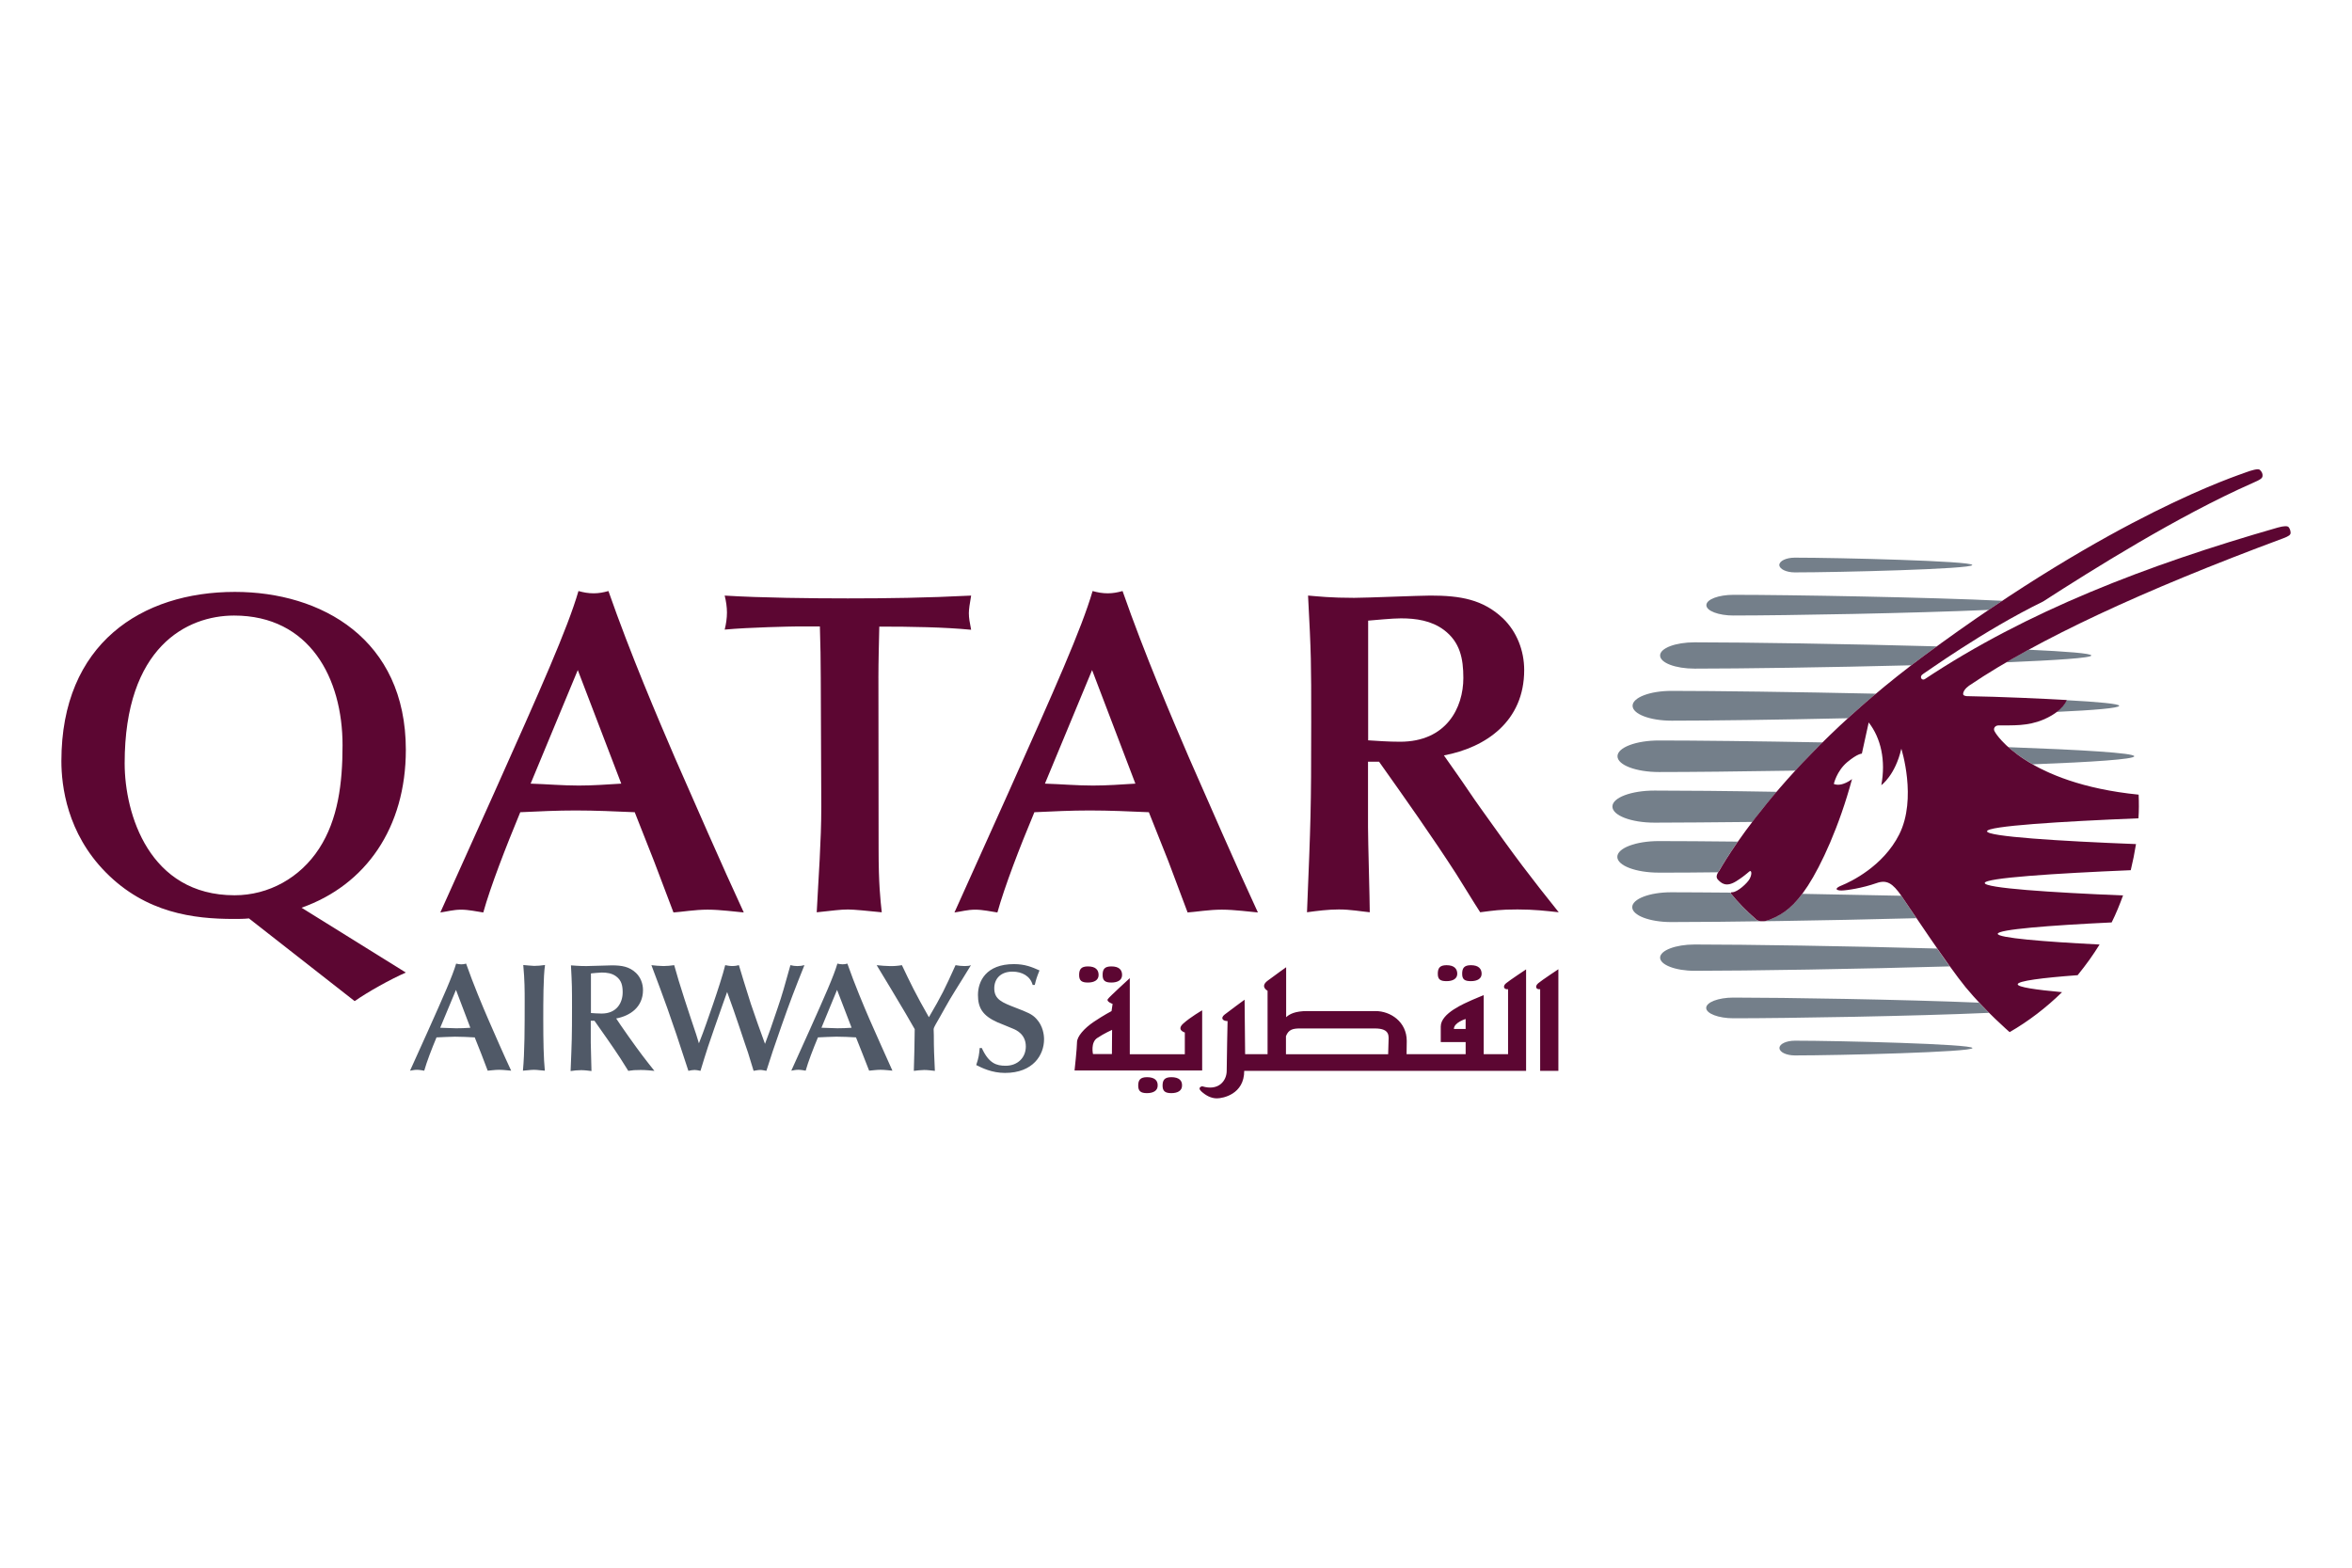 <?xml version="1.0" encoding="UTF-8"?><svg id="Calque_1" xmlns="http://www.w3.org/2000/svg" viewBox="0 0 1200 800"><defs><style>.cls-1{fill:#5c0632;}.cls-2{fill:#747f8a;}.cls-3{fill:#505967;}</style></defs><path class="cls-3" d="M239.97,524.47c-2.41,.18-4.83,.27-7.24,.27-2.77,0-5.46-.27-8.14-.27l8.05-19.32,7.33,19.32Zm8.85,21.91c1.43-.09,3.58-.45,5.81-.45s4.92,.36,6.17,.45c-3.58-7.6-8.76-19.5-11.72-26.29-2.86-6.62-7.51-17.62-11.27-28.35-.8,.27-1.7,.36-2.5,.36-.98,0-1.7-.18-2.59-.36-1.88,6.44-6.44,16.64-14.4,34.43l-9.12,20.21c1.07-.18,2.24-.45,3.49-.45s2.77,.27,3.76,.45c1.25-4.47,3.76-11,6.26-16.99,3.13-.18,6.26-.27,9.39-.36,3.4,0,6.71,.18,10.11,.36l3.31,8.32,3.31,8.68Zm18.87-35.69c0,13.42,0,26.38-.89,35.69,1.7-.09,3.94-.45,5.63-.45,1.79,0,3.67,.36,5.55,.45-.63-6.35-.8-14.85-.8-26.56,0-7.96,0-21.55,.89-27.37-1.88,.27-3.85,.45-5.55,.45-1.16,0-4.11-.36-5.55-.45,.72,7.69,.72,13.24,.72,18.25m46.69,9.03c7.15-1.34,13.68-5.81,13.68-14.49,0-3.31-1.25-6.53-3.58-8.76-3.4-3.22-7.24-3.85-12.34-3.85-1.79,0-10.91,.36-12.97,.36-4.02,0-6.08-.27-7.87-.36,.54,10.11,.54,11.27,.54,21.55,0,15.11-.09,16.9-.72,32.38,1.7-.27,3.58-.45,5.37-.45,1.97,0,3.67,.27,5.28,.45,0-2.06-.36-12.16-.36-14.49v-11.18h1.88c4.2,5.99,9.12,12.88,13.15,19.05,1.16,1.79,2.95,4.74,4.11,6.53,2.33-.36,3.31-.45,6.35-.45,2.86,0,4.83,.27,6.98,.45-4.92-6.17-7.07-8.94-13.24-17.62-1.16-1.61-2.95-4.2-4.11-5.9l-2.15-3.22Zm-12.88-22.99c1.16-.09,4.11-.45,5.55-.45,2.59,0,5.19,.36,7.33,1.97,2.77,2.06,3.31,4.83,3.31,8.14,0,5.1-2.86,10.82-10.73,10.82-2.06,0-3.94-.18-5.46-.27v-20.21Zm53.75,31.3c-3.67-10.91-8.76-26.2-11.27-35.51-1.97,.27-3.67,.45-5.46,.45-1.88,0-4.56-.27-6.17-.45,3.22,8.5,5.99,16.01,8.14,22,3.58,10.2,5.99,17.26,8.76,25.94l1.97,5.99c1.07-.27,2.33-.45,3.22-.45s1.61,.18,2.95,.45c1.25-4.11,2.77-9.12,3.85-12.34,3.04-8.94,3.49-10.2,7.42-21.38l2.33-6.53c.89,2.5,2.33,6.53,3.22,9.03,.89,2.41,4.92,14.49,5.81,17.17,1.25,3.49,1.61,4.56,4.47,14.04,.72-.09,2.24-.45,3.4-.45,1.07,0,1.97,.27,3.13,.45,2.95-9.3,3.31-10.29,7.69-22.9,4.29-12.25,6.98-19.23,11.72-31.03-2.33,.63-4.83,.63-7.15,0-2.86,10.2-4.2,15.2-6.53,21.91-3.67,11-4.2,12.25-6.44,18.25-2.5-6.8-4.92-13.59-7.24-20.48-1.25-3.76-6.08-19.5-6.08-19.68-1.07,.27-1.88,.45-3.49,.45-1.43,0-2.41-.27-3.49-.45-2.33,9.57-10.64,32.64-11.45,34.79l-1.97,5.1-1.34-4.38Zm79.24-3.58c-2.41,.18-4.83,.27-7.24,.27-2.77,0-5.46-.27-8.14-.27l7.96-19.32,7.42,19.32Zm8.94,21.91c1.43-.09,3.67-.45,5.81-.45s4.92,.36,6.08,.45c-3.49-7.6-8.68-19.5-11.72-26.29-2.86-6.62-7.51-17.62-11.27-28.35-.89,.27-1.61,.36-2.5,.36s-1.79-.18-2.59-.36c-1.88,6.44-6.44,16.64-14.4,34.43l-9.12,20.21c1.07-.18,2.24-.45,3.58-.45,1.25,0,2.77,.27,3.76,.45,1.25-4.47,3.76-11,6.26-16.99,3.13-.18,6.26-.27,9.39-.36,3.4,0,6.71,.18,10.02,.36l3.31,8.32,3.4,8.68Zm32.91-21.02c0-.72,.45-1.52,.98-2.5,3.31-5.63,6.35-11.54,9.93-17.17,1.16-1.88,6.89-11,8.14-13.15-.89,.36-1.7,.45-3.31,.45-1.52,0-3.04-.18-4.56-.45-5.63,12.43-6.89,15.11-13.59,26.56-6.71-11.72-9.66-17.89-13.77-26.56-2.15,.36-4.29,.54-6.44,.45-1.7,0-3.58-.18-6.44-.45,4.11,6.8,10.73,17.71,14.76,24.6l4.65,8.05c0,4.92-.27,15.11-.45,21.29,1.52-.18,3.67-.45,5.28-.45,1.79,0,3.67,.27,5.46,.45-.36-7.33-.54-11.54-.54-18.16l-.09-2.95Zm23.52,9.3c-.36,3.76-.45,4.83-1.79,8.85,2.86,1.43,7.96,4.02,14.67,4.02,14.4,0,19.94-9.21,19.94-17.17,0-2.24-.54-6.8-3.85-10.37-2.24-2.5-4.65-3.4-10.64-5.72-6.89-2.68-10.91-4.2-10.91-9.93,0-4.65,3.04-8.5,9.3-8.5,4.92,0,9.12,2.33,10.29,6.8h1.07c.72-2.95,.89-3.58,2.41-7.42-3.85-1.7-7.33-3.22-13.06-3.22-14.22,0-18.33,8.76-18.33,15.74,0,6.53,2.33,10.55,9.93,13.95,2.24,.98,5.9,2.33,8.05,3.31,1.52,.63,6.44,2.77,6.44,9.03,0,5.63-4.11,9.84-10.29,9.84-4.65,0-8.59-1.16-12.16-9.03h-1.07v-.18Z"/><path class="cls-1" d="M63.6,389.51c0-59.39,31.84-75.39,55.81-75.39,38.64,0,55.36,32.02,55.36,66.18,0,19.59-2.33,37.92-11.98,52.77s-25.67,23.79-43.11,23.79c-43.56,0-56.08-41.5-56.08-67.35m117.34,121.37c7.07-4.92,18.16-11.09,26.12-14.58l-53.21-33.09c32.73-11.54,53.21-40.78,53.21-80.58,0-56.52-43.11-80.58-87.2-80.58-47.58,0-88.54,26.38-88.54,86.31,0,12.7,2.86,36.76,22.63,56.79,20.48,20.75,44.81,23.79,65.29,23.79,2.59,0,5.19,0,7.78-.27l53.93,42.21Zm136.03-110.99c-7.33,.45-14.4,.98-21.73,.98-8.23,0-16.28-.72-24.51-.98l24.06-57.95,22.18,57.95Zm26.65,65.74c4.2-.27,10.82-1.43,17.44-1.43s14.85,1.16,18.42,1.43c-10.64-22.9-26.12-58.4-35.15-78.97-8.5-19.77-22.63-52.77-33.9-85.05-2.59,.72-4.92,1.16-7.51,1.16-2.86,0-5.19-.45-7.78-1.16-5.63,19.32-19.32,49.99-43.11,103.21l-27.37,60.82c3.31-.45,6.62-1.43,10.64-1.43,3.76,0,8.23,.98,11.27,1.43,3.76-13.42,11.36-33,18.87-51.16,9.39-.45,18.87-.89,28.26-.89,10.11,0,20.03,.45,30.14,.89l9.84,24.95,9.93,26.2Zm104.55-119.49c0-8.94,.27-17.89,.45-26.38,16.28,0,33,.27,46.86,1.61-.72-3.76-1.16-5.9-1.16-8.5,0-1.88,.45-4.92,1.16-8.94-22.63,1.16-43.38,1.43-62.87,1.43-18.16,0-44.27-.27-62.87-1.43,.72,2.86,1.16,5.9,1.16,8.68s-.45,5.9-1.16,8.68c12.07-1.16,34.61-1.61,36.76-1.61h11.81c.27,9.21,.45,17.44,.45,26.2l.27,65.74c0,17.89-1.43,36.04-2.33,53.93,8.5-.89,11.98-1.43,16.01-1.43,2.86,0,10.37,.72,17.17,1.43-.72-6.62-1.61-14.4-1.61-32.29l-.09-87.11Zm131.11,53.75c-7.33,.45-14.4,.98-21.64,.98-8.23,0-16.28-.72-24.51-.98l24.06-57.95,22.09,57.95Zm26.65,65.74c4.2-.27,10.82-1.43,17.44-1.43s14.85,1.16,18.42,1.43c-10.64-22.9-26.12-58.4-35.15-78.97-8.5-19.77-22.63-52.77-33.9-85.05-2.59,.72-4.92,1.16-7.51,1.16-2.86,0-5.19-.45-7.78-1.16-5.63,19.32-19.32,49.99-43.11,103.21l-27.37,60.82c3.31-.45,6.62-1.43,10.64-1.43,3.76,0,8.23,.98,11.27,1.43,3.76-13.42,11.27-33,18.87-51.16,9.39-.45,18.87-.89,28.26-.89,10.11,0,20.03,.45,30.14,.89l9.93,24.95,9.84,26.2Zm130.76-80.14c21.46-4.02,40.96-17.44,40.96-43.56,0-9.93-3.76-19.59-10.82-26.38-10.2-9.66-21.73-11.63-37.03-11.63-5.46,0-32.73,1.16-38.9,1.16-11.98,0-18.16-.72-23.52-1.16,1.61,30.41,1.61,33.72,1.61,64.57,0,45.52-.27,50.62-2.15,97.04,5.19-.72,10.82-1.43,16.28-1.43,5.9,0,11.09,.98,15.74,1.43,0-6.17-.89-36.49-.89-43.38v-33.45h5.63c12.7,17.89,27.37,38.64,39.35,57.24,3.49,5.46,8.68,14.13,12.25,19.59,7.07-.89,9.93-1.43,19.05-1.43,8.5,0,14.4,.72,21.02,1.43-14.85-18.6-21.2-26.83-39.8-53.04-3.58-4.92-8.68-12.7-12.25-17.71l-6.53-9.3Zm-38.64-68.78c3.49-.27,12.25-1.16,16.72-1.16,7.78,0,15.56,1.16,21.91,5.9,8.23,6.17,9.93,14.58,9.93,24.51,0,15.29-8.68,32.55-32.29,32.55-6.17,0-11.81-.45-16.28-.72v-61.09Z"/><path class="cls-2" d="M1088.9,385.93c0,1.52-21.29,2.95-51.78,4.11-5.37-3.04-9.48-6.08-12.43-8.76,36.94,1.34,64.22,2.95,64.22,4.65m-21.91-51.43c0,1.25-17.89,2.41-43.47,3.49,3.76-2.24,7.6-4.38,11.45-6.44,19.32,.89,32.02,1.88,32.02,2.95m-190.41,110.63c-11.81,.18-22.18,.18-30.32,.18-11.63,0-21.11-3.58-21.11-8.05s9.48-8.05,21.11-8.05c10.29,0,24.33,.09,40.34,.27-6.17,8.94-9.12,14.31-9.48,14.67l-.54,.98Zm6.35,10.73c3.85,4.65,8.05,9.03,12.61,12.97,0,0,1.88,2.68,7.6,.36,5.81-2.41,10.82-5.63,16.37-13.06,16.28,.27,33.54,.63,50.53,.98,1.43,2.06,4.2,6.26,7.69,11.45-47.31,1.25-98.74,1.97-125.12,1.97-11,0-19.85-3.4-19.85-7.6s8.85-7.6,19.85-7.6c8.05,0,18.33,.09,30.14,.18,.18,.27,.18,.36,.18,.36m-18.33,39.53c-9.75,0-17.62-3.04-17.62-6.71s7.87-6.71,17.62-6.71c25.76,0,78.53,.8,123.69,2.06,2.15,3.13,4.38,6.26,6.44,9.12-46.51,1.34-103.12,2.24-130.13,2.24m150.16,21.46c-37.92,1.7-103.21,2.77-130.4,2.77-7.6,0-13.86-2.41-13.86-5.28s6.17-5.28,13.86-5.28c25.94,0,86.84,.98,125.3,2.59,1.79,1.79,3.49,3.58,5.1,5.19m-99.01,14.22c22.36,0,90.6,1.7,90.6,3.76s-68.15,3.76-90.6,3.76c-4.38,0-7.87-1.7-7.87-3.76-.09-2.06,3.49-3.76,7.87-3.76m.27-137.82c-28.17,.45-53.48,.72-69.67,.72-11.63,0-21.11-3.58-21.11-8.05s9.48-8.05,21.11-8.05c18.87,0,49.91,.36,83.53,.98-4.83,4.65-9.39,9.48-13.86,14.4m138.27-35.95c16.55,.89,26.92,1.88,26.92,2.86,0,1.16-12.61,2.24-32.02,3.13,4.11-3.13,5.01-5.81,5.1-5.99m-201.5,10.46c-11,0-19.85-3.4-19.85-7.6s8.85-7.6,19.85-7.6c22.54,0,63.32,.54,104.28,1.43-4.83,4.11-9.57,8.23-14.31,12.52-35.95,.8-70.12,1.25-89.97,1.25m122.35-28.26c-41.86,1.07-87.2,1.7-110.54,1.7-9.75,0-17.62-2.95-17.62-6.71s7.87-6.71,17.62-6.71c25.67,0,78.35,.8,123.51,2.06-2.24,1.61-4.47,3.31-6.8,5.01-2.06,1.61-4.11,3.13-6.17,4.65m-90.69-25.4c-7.6,0-13.86-2.33-13.86-5.28s6.17-5.28,13.86-5.28c28.8,0,100.62,1.25,137.11,3.04-2.33,1.52-4.65,3.13-6.98,4.65-38.1,1.7-103.12,2.86-130.13,2.86m-40.34,105.71c-11.9,0-21.46-3.67-21.46-8.23s9.66-8.14,21.46-8.14c14.85,0,37.12,.18,62.34,.63-4.29,5.01-8.41,10.11-12.34,15.38-20.12,.18-37.65,.36-49.99,.36m63.68-131.47c0-2.06,3.49-3.76,7.87-3.76,22.36,0,90.6,1.7,90.6,3.76s-68.15,3.76-90.6,3.76c-4.29,0-7.78-1.7-7.87-3.76"/><path class="cls-1" d="M1091.14,405.52c.18,4.11,.18,8.14-.09,12.07-39.71,1.61-77.27,3.94-77.27,6.62s36.76,5.01,76.02,6.53c-.72,4.47-1.61,8.94-2.68,13.33-38.64,1.61-74.5,3.94-74.5,6.53s33.45,4.83,70.57,6.35c-1.7,4.65-3.58,9.3-5.81,13.77-31.84,1.52-58.13,3.58-58.13,5.81,0,2.06,22.99,4.02,51.96,5.46-1.61,2.59-3.31,5.19-5.1,7.69-1.97,2.68-3.94,5.37-6.08,7.96-18.16,1.34-30.59,2.95-30.59,4.65,0,1.43,8.94,2.77,22.63,4.02-8.05,7.87-16.99,14.76-26.74,20.39,0,0-12.25-10.55-22.45-22.9-9.03-11-28.26-40.07-32.73-46.6-4.56-6.53-7.51-8.41-12.79-6.53-7.07,2.5-15.29,3.76-17.89,3.76s-3.94-.98,.36-2.68c4.2-1.7,20.93-9.57,29.16-25.94,9.21-18.33,1.07-43.73,1.07-43.73-3.13,13.59-10.2,18.6-10.2,18.6,2.33-12.61-.18-23.97-6.44-32.02l-3.49,15.92s-2.15-.09-7.51,4.38c-5.37,4.56-6.8,11.09-6.8,11.09,4.2,1.7,9.3-2.5,9.3-2.5-6.53,24.24-15.74,44-22.54,54.47-6.8,10.46-12.34,14.4-19.14,17.17-5.72,2.33-7.6-.36-7.6-.36-4.56-3.94-8.85-8.32-12.61-12.97,0,0-.36-.54,.72-.54,2.77,0,7.78-4.74,8.85-6.71,1.25-2.24,1.07-4.02,.45-4.11s-1.7,1.7-7.07,5.1-7.78,1.07-9.57-.8c-1.34-1.52,0-3.4,.8-4.56,.8-1.07,29.16-53.84,104.1-109.38,98.2-72.71,160.99-92.39,164.56-93.82,2.41-.89,6.26-2.15,7.15-1.25,.98,.98,1.43,1.88,1.34,3.04s-.72,1.79-5.28,3.76c-37.74,16.64-81.74,44.27-106.7,60.37-30.77,15.03-60.1,36.4-61.17,36.94-2.33,1.43-.63,3.58,.8,2.68,51.96-34.52,112.78-58.04,180.13-77.36,3.22-.89,5.01-.89,5.55-.18,.63,.8,.89,1.7,.98,2.68,.09,1.25-.89,1.88-3.67,2.95-72.26,26.83-125.57,51.78-159.82,74.86,0,0-3.58,2.15-3.58,4.65,0,.98,1.88,1.07,1.88,1.07,17.17,.27,40.07,1.34,50.98,1.97,0,0-1.52,5.55-11.98,10.02-8.05,3.4-15.56,2.86-22.9,2.95-1.61,0-3.04,1.61-1.7,3.4,.36,.89,16.1,26.2,73.25,31.93m-523.83,132.37h-9.66s-1.34-5.99,2.24-8.23c3.49-2.33,7.51-4.11,7.51-4.11l-.09,12.34Zm45.97-22.27s-5.9,3.4-9.57,6.71,.8,4.56,.8,4.56v11.09h-28.08v-38.82s-10.29,9.39-11.18,10.64c-.98,1.34,2.41,2.5,2.41,2.5l-.54,3.67s-4.11,2.15-9.03,5.46-8.59,7.51-8.59,10.46-1.25,14.4-1.25,14.4h65.11v-30.68h-.09Zm-58.22-14.22c3.22,0,5.46-1.25,5.46-3.85s-1.52-4.38-5.46-4.38c-3.49,0-4.47,1.52-4.47,4.38s1.25,3.85,4.47,3.85m11.98,0c3.22,0,5.46-1.25,5.46-3.85s-1.52-4.38-5.46-4.38c-3.58,0-4.47,1.52-4.47,4.38s1.25,3.85,4.47,3.85m18.16,48.3c-3.49,0-4.47,1.52-4.47,4.29s1.25,3.85,4.47,3.85,5.46-1.25,5.46-3.85c.09-2.5-1.43-4.29-5.46-4.29m12.43,0c-3.49,0-4.47,1.52-4.47,4.29s1.25,3.85,4.47,3.85,5.46-1.25,5.46-3.85c.09-2.5-1.43-4.29-5.46-4.29m140.42-49.01c3.22,0,5.46-1.25,5.46-3.76s-1.52-4.38-5.46-4.38c-3.49,0-4.47,1.52-4.47,4.38s1.25,3.76,4.47,3.76m12.43,0c3.22,0,5.46-1.25,5.46-3.76s-1.52-4.38-5.46-4.38c-3.49,0-4.47,1.52-4.47,4.38s1.25,3.76,4.47,3.76m34.34,1.07c-1.79,1.52-1.25,3.31,.98,3.04v41.68h9.3v-51.87s-8.5,5.63-10.29,7.15m-37.03,23.34h-5.99c0-3.31,5.99-5.1,5.99-5.1v5.1Zm-39.35,6.89c0,1.52-.09,3.94-.18,5.99h-52.14v-9.21c1.34-3.49,3.67-3.94,7.24-3.94h38.1c8.23,0,6.98,4.29,6.98,7.15m61-27.19v33.18h-12.43v-30.14s-2.5,.98-5.99,2.5c-3.49,1.61-15.92,6.62-15.92,13.5v7.96h12.7v6.17h-30.14c0-1.43,.09-3.58,.09-6.71,0-9.93-8.41-15.29-15.92-15.29h-34.88c-6.08,0-9.03,1.52-10.73,3.13v-25.49s-5.46,3.85-9.48,6.89,0,5.1,0,5.1v32.38h-11.45l-.27-27.81s-7.96,5.81-10.2,7.6-.98,3.31,1.52,3.31c0,0-.45,20.48-.45,25.4s-4.02,10.46-12.52,7.87c0,0-2.68,.54-.45,2.59s4.92,3.58,7.96,3.58,13.95-2.06,13.95-14.04h143.81v-51.78s-8.5,5.63-10.2,7.07c-1.79,1.43-1.25,3.31,.98,3.04"/></svg>